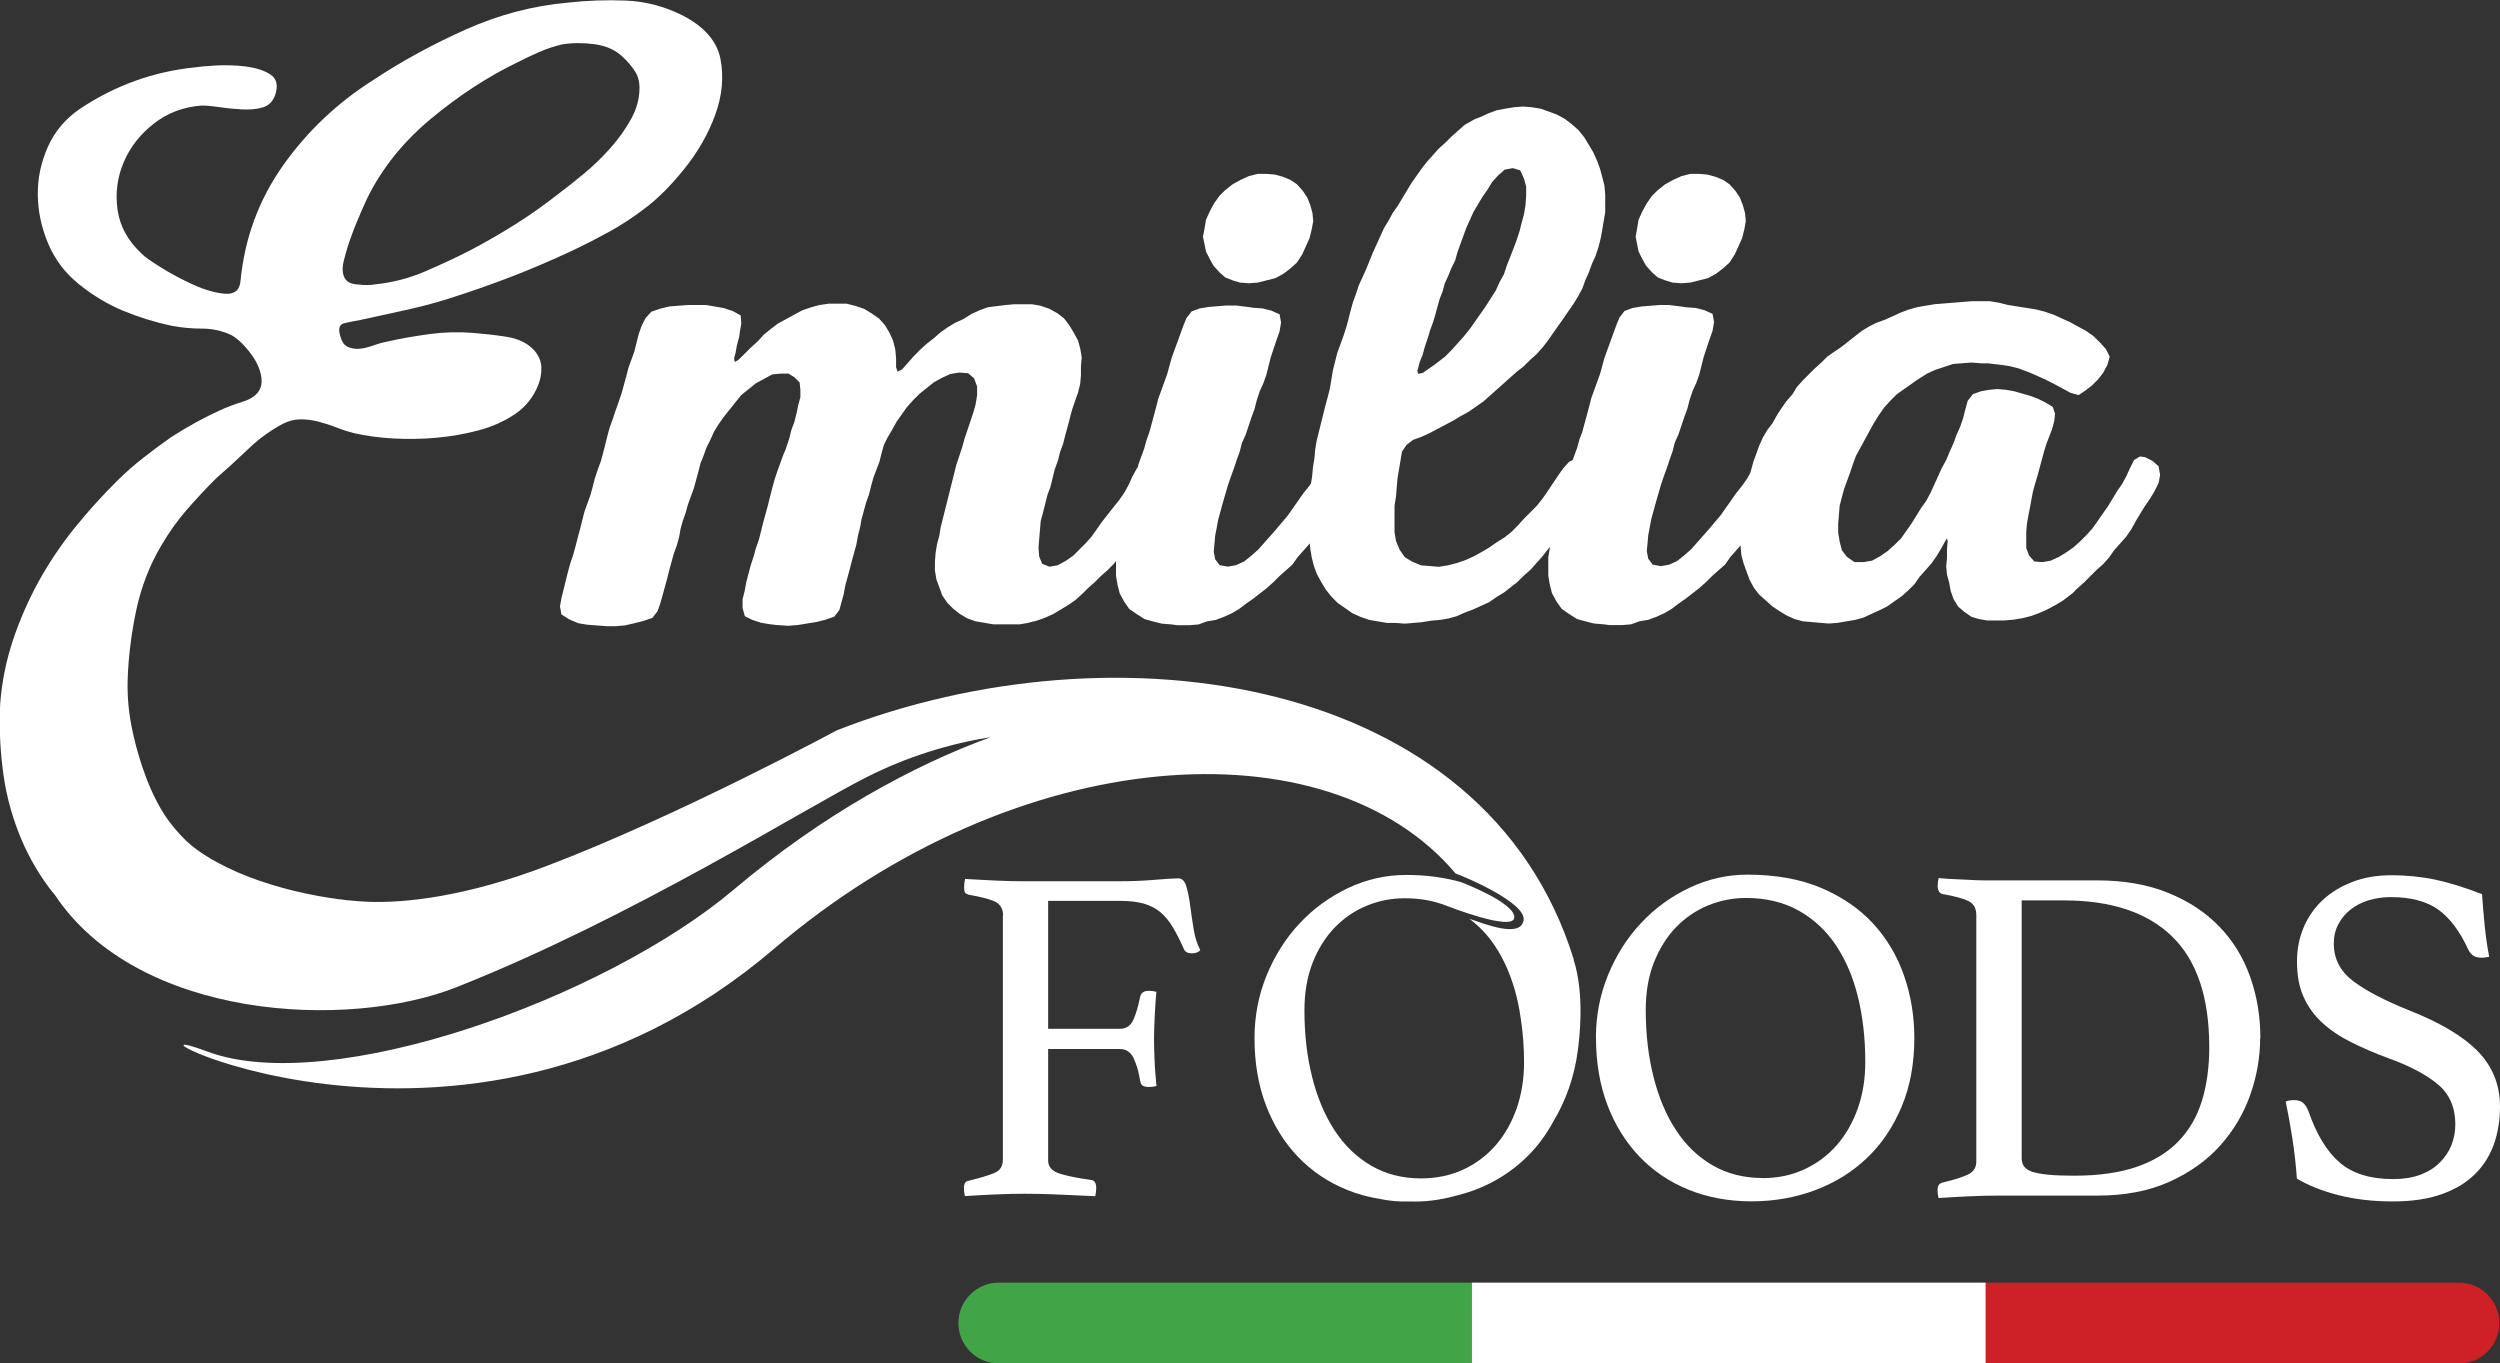 <?xml version="1.0" encoding="UTF-8"?><svg id="Layer_1" xmlns="http://www.w3.org/2000/svg" viewBox="0 0 257.36 140.36"><rect x="0" y="0" width="257.36" height="140.36" fill="#333333" stroke="none"/><defs><style>.cls-1{fill:#fff;}.cls-2{fill:#41a548;}.cls-3{fill:#cd2027;}</style></defs><g><g><path class="cls-1" d="M181.45,121.28c1.56,0,2.99-.3,4.29-.9,1.3-.6,2.41-1.43,3.34-2.49,.93-1.06,1.65-2.33,2.17-3.79,.52-1.46,.77-3.06,.77-4.79,0-2.39-.25-4.61-.75-6.66-.5-2.05-1.26-3.82-2.27-5.34-1.01-1.51-2.29-2.7-3.84-3.57-1.55-.86-3.35-1.3-5.41-1.3-1.36,0-2.67,.26-3.92,.77-1.25,.52-2.34,1.26-3.29,2.24-.95,.98-1.7,2.19-2.27,3.61-.57,1.43-.85,3.08-.85,4.94,0,2.46,.27,4.75,.8,6.86,.53,2.11,1.3,3.94,2.32,5.49,1.01,1.55,2.27,2.75,3.77,3.62,1.5,.86,3.21,1.3,5.14,1.3m-17.16-14.42c0-2.29,.42-4.46,1.25-6.48,.83-2.03,1.96-3.81,3.39-5.34,1.43-1.53,3.09-2.74,4.99-3.64,1.9-.9,3.89-1.35,5.99-1.35,2.89,0,5.42,.46,7.58,1.37,2.16,.92,3.95,2.15,5.36,3.69,1.41,1.55,2.47,3.33,3.17,5.36,.7,2.03,1.05,4.16,1.05,6.39,0,2.63-.43,4.98-1.3,7.06-.87,2.08-2.05,3.84-3.57,5.29-1.51,1.45-3.29,2.55-5.34,3.32-2.05,.77-4.23,1.15-6.56,1.15s-4.52-.4-6.48-1.2c-1.96-.8-3.65-1.94-5.06-3.42s-2.51-3.25-3.29-5.31-1.17-4.36-1.17-6.88"/><path class="cls-1" d="M227.43,107.81c0-5.12-1.27-8.92-3.82-11.4-2.54-2.48-6.26-3.72-11.15-3.72h-4.34v26.54c0,.33,.08,.62,.25,.85,.17,.23,.45,.42,.85,.55,.4,.13,.95,.23,1.65,.3,.7,.07,1.58,.1,2.64,.1,2.56,0,4.72-.31,6.48-.92s3.19-1.5,4.29-2.64c1.1-1.15,1.9-2.53,2.4-4.16,.5-1.63,.75-3.46,.75-5.49m5.24-.95c0,1.96-.34,3.91-1.02,5.84-.68,1.93-1.71,3.67-3.09,5.21-1.38,1.55-3.13,2.79-5.24,3.74-2.11,.95-4.58,1.42-7.41,1.42h-10.22c-.87,0-1.85,.02-2.94,.07s-2.16,.11-3.19,.18c-.07-.33-.1-.6-.1-.8,0-.47,.18-.73,.55-.8,1.23-.3,2.11-.58,2.64-.85,.53-.27,.8-.7,.8-1.3v-25.39c0-.66-.25-1.13-.75-1.4-.5-.27-1.4-.52-2.69-.75-.2-.03-.34-.13-.42-.3-.08-.17-.12-.35-.12-.55s.03-.46,.1-.8c.7,.07,1.3,.11,1.82,.12,.52,.02,1.01,.04,1.47,.07,.47,.03,.92,.05,1.37,.05h11.65c2.79,0,5.24,.43,7.36,1.3,2.11,.86,3.87,2.03,5.26,3.49,1.4,1.46,2.45,3.18,3.14,5.14,.7,1.96,1.05,4.06,1.05,6.28"/><path class="cls-1" d="M256.26,98.49c-.33,.07-.58,.1-.75,.1-.43,0-.75-.08-.95-.25-.2-.17-.35-.35-.45-.55-.87-1.9-1.9-3.28-3.09-4.14-1.2-.86-2.83-1.3-4.89-1.3-.8,0-1.55,.11-2.27,.32-.71,.22-1.34,.53-1.87,.95-.53,.42-.96,.92-1.27,1.52-.32,.6-.47,1.26-.47,2,0,1.56,.66,2.84,1.97,3.84,1.31,1,3.25,2.01,5.81,3.04,3.19,1.26,5.55,2.67,7.06,4.22,1.51,1.55,2.27,3.45,2.27,5.71,0,1.36-.21,2.64-.62,3.82-.42,1.18-1.06,2.21-1.95,3.09-.88,.88-2.02,1.57-3.42,2.07s-3.08,.75-5.04,.75c-2.06,0-3.93-.22-5.61-.65-1.68-.43-3.1-1-4.27-1.7-.1-1.4-.25-2.74-.45-4.04-.2-1.3-.43-2.59-.7-3.89,.23-.1,.52-.15,.85-.15,.4,0,.71,.09,.92,.27,.22,.18,.41,.47,.57,.87,.83,2.39,1.9,4.16,3.22,5.29,1.31,1.13,3.15,1.7,5.51,1.7,1.06,0,1.99-.15,2.79-.45,.8-.3,1.46-.71,2-1.25,.53-.53,.93-1.13,1.2-1.79,.26-.66,.4-1.38,.4-2.15,0-1.73-.59-3.09-1.77-4.09-1.18-1-2.87-1.9-5.06-2.69-1.43-.53-2.73-1.09-3.89-1.67-1.16-.58-2.16-1.25-2.99-2.02-.83-.76-1.47-1.65-1.92-2.67-.45-1.01-.67-2.22-.67-3.62,0-1.23,.22-2.39,.67-3.47,.45-1.08,1.1-2.02,1.94-2.82,.85-.8,1.87-1.43,3.07-1.89,1.2-.47,2.54-.7,4.04-.7s3.06,.15,4.49,.45c1.43,.3,3.04,.8,4.84,1.5,.07,1,.16,2.07,.27,3.22,.12,1.15,.27,2.22,.47,3.22"/></g><polygon class="cls-1" points="124.53 26.65 124.91 27.34 125.52 28.02 126.13 28.56 126.89 28.86 127.65 29.09 128.56 29.16 129.48 29.09 131.3 28.63 132.14 28.17 132.83 27.64 133.51 27.03 134.05 26.2 134.81 24.52 135.03 23.61 135.19 22.77 135.11 21.93 134.88 21.1 134.58 20.34 134.12 19.65 133.51 18.97 132.83 18.51 132.07 18.2 131.23 17.97 130.39 17.9 129.48 17.9 128.56 18.13 127.73 18.51 126.89 18.97 126.13 19.57 125.52 20.18 124.98 20.94 124.53 21.78 124.15 22.62 124 23.53 123.84 24.37 124.15 25.89 124.53 26.65"/><polygon class="cls-1" points="169.06 26.65 169.44 27.34 170.05 28.02 170.66 28.56 171.42 28.86 172.18 29.09 173.1 29.16 174.01 29.09 175.84 28.63 176.67 28.17 177.36 27.64 178.04 27.03 178.58 26.2 179.34 24.52 179.57 23.61 179.72 22.77 179.64 21.93 179.41 21.1 179.11 20.34 178.65 19.65 178.04 18.97 177.36 18.51 176.6 18.2 175.76 17.97 174.92 17.9 174.01 17.9 173.1 18.13 172.26 18.51 171.42 18.97 170.66 19.57 170.05 20.18 169.52 20.94 169.06 21.78 168.68 22.62 168.53 23.53 168.38 24.37 168.68 25.89 169.06 26.65"/><path class="cls-1" d="M146.13,37.32l.31-.76,.23-.84,.38-1.14,.15-.53,.31-.84,.23-.76,.46-1.67,.3-.76,.23-.84,.38-.84,.31-.76,.38-.76,.23-.84,.91-2.51,.76-1.68,.91-1.52,.53-.76,.46-.76,.61-.68,.69-.61,.84-.15,.76,.23,.38,.84,.23,.84v.91l-.07,.99-.15,.92-.23,.84-.23,.91-.3,.92-.31,.84-.69,1.75-.3,.91-.46,.84-.38,.84-1.07,1.68-1.6,2.28-.61,.76-.68,.76-.61,.68-.68,.68-.99,.76-1.3,.91-.46,.08-.08-.31,.23-.84h0Zm76.14,10.73l-.69-.61-.76-.38-.53-.07-.61,.38-.38,.76-.38,.84-.45,.84-.53,.76-.92,1.52-1.6,2.29-.61,.68-.68,.68-.68,.61-.76,.53-.76,.46-.83,.38-.84,.15-.84-.07-.53-.61-.3-.76v-1.67l.07-.84,.15-.84,.15-.76,.31-1.68,.23-.84,.23-.76,.68-2.51,.23-.76,.61-1.6,.23-.84,.07-.76-.23-.68-.76-.46-.76-.38-.84-.31-1.6-.46-.84-.15-.91-.08-.84,.08-.84,.15-.84,.3-.53,.69-.23,.84-.23,.91-.31,.91-.38,.84-.3,.84-.38,.84-.38,.91-.46,.84-1.14,2.51-.45,.84-.54,.76-.99,1.6-1.07,1.52-.69,.68-.68,.61-.76,.53-.84,.46-.84,.15h-.99l-.76-.53-.53-.68-.23-.91-.15-.91v-.91l.15-1.83,.23-.91,.23-.84,.61-1.68,.31-.91,.31-.84,1.83-3.35,.53-.84,.53-.76,.61-.68,.69-.69,1.52-1.07,.53-.38,1.07-.68,.84-.38,1.83-.61,1.9-.15,.99,.08h.69l1.29,.15,.99,.15,.91,.23,1.22,.46,1.52,.68,.91,.46,1.68,.91,.84,.23,.68-.46,.69-.53,.61-.61,.53-.68,.45-.84,.23-.84-.38-.76-.61-.68-.69-.68-.76-.53-1.67-.91-1.68-.76-.91-.31-.91-.23-2.89-.46-.92-.23-.91-.15h-1.9l-3.81,.31-.91,.15-.84,.15-.84,.23-.84,.31-1.68,.76-.84,.3-.76,.38-.76,.46-.68,.53-1.45,1.14-.68,.46-.76,.53-.61,.61-.68,.61-1.22,1.22-.61,.68-.46,.76-.61,.69-.53,.76-.45,.68-.46,.84-.53,.69-.45,.76-.38,.84-.61,1.68-.31,1.13-.3,.55-.53,.76-.61,.76-1.6,2.28-1.22,1.45-1.82,2.06-.69,.61-.76,.61-.84,.38-.84,.15-.84-.15-.46-.61-.15-.76,.15-1.68,.15-.76,.15-.84,.46-1.68,.53-1.83,.3-.91,.31-.84,.3-.91,.3-.84,.23-.91,.38-.84,.61-1.82,.31-.84,.23-.91,.31-.91,.38-.84,.3-.84,.46-1.83,.61-1.83,.3-.84,.15-.91-.15-.84-.84-.38-.91-.23-.99-.07-.53-.08-1.22-.15h-.99l-1.83,.15-.91,.15-.84,.31-.53,.69-.31,.76-1.22,3.35-.46,1.68-.91,2.51-.23,.91-.68,2.51-.31,.84-.23,.84-.46,1.26-.38,.19-.61,.68-.53,.76-1.07,1.6-.53,.76-.61,.76-1.3,1.3-.61,.68-.68,.68-.68,.54-.84,.53-.76,.53-.76,.45-.84,.46-.84,.38-.91,.31-.91,.23-.91,.15-1.83-.15-.92-.38-.76-.46-.53-.76-.38-.91-.15-.91v-2.74l.15-.91,.08-.99,.08-.91,.46-2.74,.46-.68,.68-.53,.84-.3,.84-.38,.84-.45,1.6-.84,.76-.46,.84-.46,1.52-1.06,3.42-3.05,.68-.53,.69-.68,.68-.61,.61-.68,.53-.68,1.07-1.53,.38-.53,.68-.99,.53-.76,.46-.76,.46-.84,.3-.84,.38-.84,.3-.84,.38-.84,.3-.91,.23-.91,.15-.84,.31-1.83v-1.82l-.08-.91-.23-.91-.23-.84-.31-.84-.38-.84-.91-1.52-.61-.76-.69-.61-.69-.53-.83-.46-1.68-.61-.91-.15-.92-.07-.91,.07-.91,.15-.84,.15-.84,.31-.84,.38-.61,.23-1.07,.61-1.37,1.22-.61,.61-.68,.61-1.22,1.37-.53,.68-1.07,1.52-1.37,2.28-.53,.76-.46,.84-.46,.76-1.14,2.51-.68,1.68-.76,1.67-.3,.92-.31,.84-.23,.84-.23,.92-.23,.84-.3,.91-.61,1.67-.46,1.83-.3,1.83-.23,.91-.23,.84-.91,3.66-.15,.91-.08,.92-.15,.91-.08,.91-.12,.73-.18,.26-.61,.76-1.6,2.28-1.22,1.45-1.82,2.06-.69,.61-.76,.61-.84,.38-.84,.15-.84-.15-.46-.61-.15-.76,.15-1.68,.15-.76,.15-.84,.46-1.68,.53-1.83,.31-.91,.31-.84,.3-.91,.31-.84,.23-.91,.38-.84,.61-1.82,.31-.84,.23-.91,.3-.91,.38-.84,.3-.84,.46-1.83,.61-1.83,.3-.84,.15-.91-.15-.84-.84-.38-.91-.23-.99-.07-.53-.08-1.22-.15h-.99l-1.83,.15-.91,.15-.84,.31-.53,.69-.31,.76-1.22,3.35-.46,1.68-.91,2.51-.23,.91-.68,2.51-.3,.84-.23,.84-.61,1.68-.04,.24-.11,.14-.46,.84-.38,.84-.46,.84-.53,.76-.61,.76-1.14,1.45-1.07,1.52-.61,.69-1.29,1.29-.76,.53-.84,.46-.84,.15-.76-.3-.31-.76-.07-.91,.23-2.74,.23-.84,.46-1.83,.31-.84,.45-1.83,.31-.84,.23-.91,.31-.84,.23-.91,.23-.84,.46-1.75,.31-.91,.3-.84,.23-.91,.08-.92v-.91l.08-.91-.15-.91-.23-.84-.46-.84-.46-.76-.53-.68-.68-.53-.84-.46-.91-.31-.84-.15h-1.83l-.91,.08-1.83,.23-.84,.31-.84,.38-.84,.53-.84,.38-.76,.46-.76,.53-.69,.61-.68,.53-.68,.61-.68,.69-1.22,1.37-.46,.23-.15-.46v-.91l-.08-.91-.23-.91-.38-.84-.46-.76-.61-.68-.76-.53-.76-.46-.91-.31-.91-.23h-1.83l-.99,.15-.84,.23-.91,.31-2.51,1.37-.69,.53-.76,.61-.61,.68-.68,.61-1.3,1.29-.38,.23-.08-.38,.15-.53,.15-.84,.23-.84,.07-.53,.15-.84-.07-.84-.84-.46-.91-.3-1.82-.31h-1.9l-1.9,.15-.92,.23-.91,.31-.61,.69-.38,.76-.3,.84-.46,1.83-.61,1.68-.23,.91-.46,1.67-.31,.91-.3,.84-.3,.91-.31,.84-.23,.84-.46,1.83-.23,.84-.31,.84-.31,.92-.23,.91-.23,.84-.61,1.68-.46,1.83-.23,.84-.23,.91-.23,.84-.31,.91-.23,.84-.68,2.74-.15,.84,.15,.83,.84,.53,.91,.38,.92,.15,1.98,.15h.99l.91-.08,.99-.23,.91-.23,.91-.31,.53-.68,.3-.84,.69-2.51,.23-.92,.46-1.67,.31-.84,.23-.84,.15-.84,.23-.84,.3-.84,.23-.84,.61-1.68,.46-1.68,.23-.91,.31-.76,.3-.84,.38-.76,.38-.84,.46-.76,.53-.76,1.83-2.29,1.52-1.22,1.68-.91,.91-.08h.76l.61,.38,.53,.53,.08,.76v.76l-.23,.84-.15,.76-.23,.91-.31,.84-.23,.91-.38,1.14-.23,.53-.61,1.68-.3,.91-.23,.84-.46,1.83-.46,1.68-.46,1.83-.3,.84-.23,.84-.3,.91-.46,1.75-.15,.84-.23,.91v.91l.23,.84,.76,.38,.91,.3,.91,.15,.68,.08,1.22,.08,.99-.08,1.9-.31,.91-.23,.92-.31,.53-.69,.46-1.68,.15-.84,.46-1.68,.23-.91,.15-.53,.31-1.14,.15-.84,.23-.91,.15-.84,.46-1.68,.3-.84,.23-.91,.23-.84,.61-1.6,.23-.91,.23-.84,.38-.76,.45-.76,.46-.84,1.07-1.52,.68-.76,.61-.61,1.52-1.22,.84-.46,.84-.38,.91-.15,.92,.07,.61,.53,.31,.84v.91l-.15,.91-.23,.84-.92,2.74-.23,.84-.61,1.83-1.6,6.39-.15,.91-.23,.84-.15,.91-.07,.91v.91l.15,.91,.61,1.67,.53,.76,.61,.61,.68,.53,.76,.45,.84,.3,1.83,.31h2.74l.84-.15,.91-.23,.84-.3,.84-.38,1.52-.91,.76-.53,.68-.61,.61-.61,.69-.61,.61-.61,.69-.61,.68-.68,.22-.29v1.51l.15,.91,.23,.91,.45,.84,.53,.76,.76,.53,.84,.53,.84,.23,.91,.23,.99,.08,.61,.08h1.29l.91-.08,.84-.31,.91-.15,.83-.31,.84-.38,.76-.45,.69-.53,.76-.53,1.37-1.07,.68-.61,.61-.61,1.37-1.22,.53-.76,1.22-1.37,.03-.04,.04,.5,.15,.91,.23,.91,.31,.84,.46,.84,.46,.76,.61,.76,.61,.61,1.52,1.06,.84,.38,.91,.31,1.83,.31h.91l.91,.07,1.75-.15,.91-.15,.91-.08,.91-.15,.84-.23,.84-.38,.84-.31,1.67-.76,.76-.53,.76-.46,1.37-1.07,.69-.68,.69-.61,1.22-1.37,.53-.68,.25-.3-.18,1.06v1.9l.15,.91,.23,.91,.46,.84,.53,.76,.76,.53,.84,.53,.84,.23,.91,.23,.99,.08,.61,.08h1.29l.92-.08,.84-.31,.91-.15,.84-.31,.84-.38,.76-.45,.69-.53,.76-.53,1.37-1.07,.69-.61,.61-.61,1.37-1.22,.53-.76,1.06-1.2v.13l.08,.91,.23,.84,.61,1.67,.46,.84,.53,.68,1.37,1.22,.68,.46,.76,.46,.84,.38,.84,.23,2.66,.23,.91-.07,1.83-.31,.84-.23,1.68-.77,.76-.38,1.52-1.07,.68-.61,.61-.61,.53-.76,1.22-1.37,.53-.76,.46-.76,.46-.84,.15-.23,.07,.3-.07,.84v.91l-.08,.84,.08,.84,.23,.84,.15,.84,.3,.84,.46,.76,.61,.53,.76,.53,.76,.23,.84,.15h1.83l.91-.08,.92-.15,.91-.23,.84-.31,.84-.38,.84-.45,.76-.46,.99-.76,.45-.46,.69-.61,1.29-1.29,.69-.61,.61-.68,.53-.76,1.22-1.37,.53-.76,.46-.84,.92-1.52,.53-.76,.46-.76,.46-.91,.15-.84-.15-.84h0Z"/><g><path class="cls-1" d="M35.35,27.03c.09-.39,.19-.78,.31-1.18,.27-.92,.6-1.84,.97-2.75,.37-.91,.76-1.81,1.17-2.69,1.52-3.08,3.71-5.82,6.58-8.2,2.87-2.38,5.82-4.31,8.88-5.79,.75-.38,1.48-.73,2.21-1.05,.73-.32,1.51-.58,2.35-.79,1.03-.18,2.15-.19,3.37-.03,1.22,.16,2.2,.61,2.96,1.35,.45,.42,.84,.88,1.18,1.39,.34,.5,.51,1.1,.5,1.79,0,1.06-.28,2.11-.85,3.15-.57,1.04-1.28,2.04-2.14,3.01-.86,.97-1.77,1.85-2.73,2.64s-1.82,1.48-2.59,2.05c-1.43,1.13-2.9,2.17-4.42,3.13-1.52,.96-3.08,1.86-4.68,2.7-1.49,.77-3.05,1.49-4.68,2.19-1.63,.7-3.3,1.13-5.03,1.31-.61,.11-1.2,.12-1.78,.03-.57-.02-.96-.14-1.19-.35-.23-.21-.37-.48-.43-.82-.06-.33-.05-.7,.04-1.09m126.65,71.71c-9.08-29.31-47.18-34.77-75.85-23.56,0,0-16.24,8.78-29.88,13.97-8.2,3.12-14.54,3.85-18.47,3.68-4.83-.21-12.64-1.84-17.49-5.33-.39-.28-.76-.59-1.1-.9-.81-.79-1.63-1.72-2.31-2.78-2.06-3.21-3-7.38-3.21-8.34-.42-1.83-.6-3.66-.55-5.49,.08-2.39,.38-4.79,.89-7.19,.52-2.41,1.37-4.62,2.58-6.65,.77-1.32,1.63-2.54,2.6-3.65,.96-1.11,1.97-2.19,3.04-3.26,1.08-.94,2.19-1.95,3.31-3.02,1.12-1.07,2.32-1.94,3.58-2.6,.57-.29,1.16-.44,1.75-.45,.59-.01,1.22,.07,1.87,.23,.65,.17,1.28,.37,1.89,.61,.6,.24,1.2,.43,1.79,.58,1.24,.28,2.6,.47,4.08,.55,1.48,.08,2.97,.06,4.44-.08,1.48-.13,2.92-.39,4.32-.76,1.4-.37,2.66-.94,3.78-1.7,.5-.34,.96-.76,1.37-1.27,.41-.51,.73-1.07,.97-1.67,.24-.61,.35-1.22,.33-1.84-.02-.62-.26-1.2-.73-1.75-.69-.75-1.67-1.22-2.92-1.41-1.25-.19-2.39-.31-3.4-.39-1.46-.12-2.94-.08-4.44,.12-1.5,.2-2.97,.46-4.41,.78-.42,.08-.89,.21-1.39,.39-.5,.18-.97,.3-1.39,.34-.43,.04-.83-.01-1.2-.17-.37-.15-.64-.5-.79-1.03-.27-.83-.15-1.3,.36-1.42s1.1-.24,1.77-.36c1.5-.33,3-.65,4.47-.98,1.48-.32,2.93-.7,4.35-1.14,2.25-.71,4.43-1.47,6.54-2.28,2.11-.81,4.23-1.72,6.37-2.72,1.27-.6,2.53-1.25,3.79-1.94,1.25-.69,2.46-1.48,3.62-2.37,1.33-.98,2.7-2.35,4.11-4.1,1.41-1.75,2.48-3.61,3.19-5.58,.72-1.97,.89-3.88,.54-5.73-.36-1.84-1.67-3.35-3.94-4.51-1.85-.92-3.79-1.43-5.8-1.51-2.02-.08-4.01-.01-5.97,.21-3.57,.32-7.06,1.23-10.45,2.74-3.39,1.51-6.58,3.24-9.54,5.2-3.72,2.35-6.83,5.29-9.33,8.82-2.5,3.54-3.96,7.5-4.38,11.89-.08,.95-.62,1.39-1.6,1.32-.98-.08-2.07-.39-3.26-.93-1.19-.54-2.31-1.14-3.37-1.8-1.05-.66-1.7-1.12-1.94-1.39-1.42-1.31-2.25-2.83-2.49-4.53-.24-1.71-.03-3.34,.64-4.9,.66-1.56,1.7-2.88,3.1-3.97,1.4-1.09,3.03-1.71,4.88-1.85,.44-.01,1.04,.04,1.81,.15,.77,.12,1.55,.2,2.34,.24,.79,.05,1.5-.01,2.13-.19,.63-.17,1.07-.59,1.32-1.27,.33-.99,.17-1.7-.47-2.12-.64-.42-1.47-.69-2.49-.83-1.02-.13-2.06-.16-3.12-.11-1.05,.06-1.79,.13-2.22,.2-4.24,.44-8.15,1.85-11.74,4.23-1.51,1.02-2.62,2.32-3.34,3.92-.72,1.6-1.07,3.25-1.05,4.97,.02,1.72,.38,3.39,1.07,5.02,.69,1.63,1.73,3.01,3.12,4.14,1.46,1.18,2.98,2.1,4.57,2.76,1.59,.66,3.26,1.18,5.01,1.56,1.03,.19,2.08,.29,3.15,.29s2.08,.23,3.03,.68c.35,.19,.73,.5,1.15,.92,.42,.43,.8,.91,1.15,1.44,.34,.53,.58,1.09,.71,1.66,.13,.57,.11,1.06-.07,1.47-.27,.61-.86,1.06-1.78,1.35-.92,.29-1.7,.58-2.33,.88-1.62,.73-3.31,1.65-5.05,2.77-.95,.67-1.89,1.36-2.82,2.09-.94,.73-1.83,1.51-2.68,2.35-1.55,1.53-3.03,3.16-4.44,4.91-1.41,1.75-2.65,3.6-3.72,5.54-1.06,1.94-1.95,3.96-2.64,6.05-.69,2.09-1.13,4.25-1.3,6.47-.11,2.21-.03,4.45,.25,6.71,.27,2.27,.81,4.44,1.62,6.52,.8,2.08,1.86,4,3.18,5.77,.18,.24,.37,.46,.56,.69,8.51,12.85,30.09,13.99,41.38,9.52,18.06-7.15,35.9-18.45,42.27-21.65,4.1-2.06,8.4-3.4,12.72-4.09-7.96,2.9-17.31,7.97-26.44,15.68-13.35,11.28-41.62,21.41-54.22,16.69-12.6-4.73,25.8,17.2,58.32-10.56,25.04-21.38,57.02-23.39,70.19-7.76,.95,.32,7.34,3.03,6.99,4.83-.35,1.84-4.01,.34-5.57-.17,1,.75,1.87,1.66,2.6,2.75,1.01,1.51,1.77,3.29,2.27,5.34,.11,.45,.2,.92,.29,1.39,0,.07,.02,.14,.03,.22,.01,.11,.05,.33,.1,.62,.21,1.41,.33,2.88,.33,4.43,0,1.73-.26,3.33-.77,4.79-.52,1.46-1.24,2.73-2.17,3.79-.93,1.06-2.05,1.9-3.34,2.49-.64,.3-1.32,.52-2.03,.67-.02,0-.05,0-.07,.01-.7,.14-1.43,.22-2.2,.22-1.93,0-3.64-.43-5.14-1.3-1.5-.87-2.75-2.07-3.77-3.62-1.01-1.55-1.79-3.37-2.32-5.49-.53-2.11-.8-4.4-.8-6.86,0-1.86,.28-3.51,.85-4.94,.56-1.43,1.32-2.63,2.27-3.62,.95-.98,2.05-1.73,3.29-2.24,1.25-.52,2.55-.77,3.92-.77,1.6,0,3.03,.27,4.32,.78,0,0,6.78,2.67,6.95,1.23,.17-1.53-5.49-3.68-5.51-3.68-1.69-.47-3.54-.73-5.61-.73s-4.09,.45-5.99,1.35c-1.89,.9-3.56,2.11-4.99,3.64-1.43,1.53-2.56,3.31-3.39,5.34-.83,2.03-1.25,4.19-1.25,6.48,0,2.53,.39,4.82,1.17,6.88,.78,2.06,1.88,3.83,3.29,5.31,1.41,1.48,3.1,2.62,5.06,3.42,1.08,.44,2.23,.75,3.43,.94,.91,.19,1.88,.29,2.92,.25,.04,0,.08,0,.13,0h.02c1.46,.06,3-.13,4.53-.54,.68-.17,1.36-.36,2.02-.6,2.05-.76,3.82-1.87,5.34-3.32,1.15-1.1,2.11-2.38,2.89-3.84,1.23-2.05,2.12-4.47,2.49-7.28,.13-1.02,.74-5.65-.45-9.35"/><path class="cls-1" d="M103.26,94.24c0-.66-.26-1.12-.77-1.39-.51-.26-1.43-.51-2.75-.74-.23-.07-.37-.16-.42-.27-.05-.12-.07-.31-.07-.57,0-.2,.03-.46,.1-.79,1.09,.07,2.14,.12,3.17,.17,1.02,.05,2,.07,2.92,.07h9.8c1.29,0,2.51-.05,3.66-.15,1.15-.1,1.95-.15,2.38-.15,.4,0,.68,.27,.84,.82,.17,.54,.3,1.2,.4,1.96,.1,.76,.21,1.56,.35,2.4,.13,.84,.36,1.58,.69,2.2-.1,.13-.23,.22-.4,.27-.17,.05-.33,.07-.5,.07-.39,0-.66-.15-.79-.45-.39-.89-.78-1.65-1.16-2.28-.38-.63-.81-1.14-1.29-1.53-.48-.4-1.05-.68-1.71-.87-.66-.18-1.49-.27-2.48-.27h-7.33v13.17h7.38c.66,0,1.13-.32,1.41-.97,.28-.64,.5-1.41,.67-2.3,.1-.43,.39-.64,.89-.64,.26,0,.53,.03,.79,.1-.07,.73-.12,1.56-.17,2.5-.05,.94-.07,1.76-.07,2.45,0,.56,.02,1.24,.05,2.03,.03,.79,.1,1.7,.2,2.72-.26,.07-.51,.1-.74,.1-.26,0-.48-.04-.64-.12-.16-.08-.26-.26-.3-.52-.13-.86-.35-1.62-.65-2.28-.3-.66-.78-.99-1.44-.99h-7.38v11.49c0,.66,.42,1.11,1.26,1.36,.84,.25,1.87,.45,3.1,.62,.4,.03,.59,.31,.59,.84,0,.23-.03,.51-.1,.84-.69-.03-1.44-.07-2.23-.1-.66-.03-1.43-.07-2.3-.1-.87-.03-1.79-.05-2.75-.05-.89,0-1.9,.02-3.02,.07-1.12,.05-2.16,.11-3.12,.17-.07-.33-.1-.59-.1-.79,0-.5,.16-.76,.5-.79,1.09-.27,1.95-.52,2.57-.77,.63-.25,.94-.7,.94-1.36v-25.2h0Z"/></g></g><g><path class="cls-2" d="M102.82,132.04h48.72v8.32h-48.72c-2.29,0-4.16-1.86-4.16-4.16h0c0-2.29,1.86-4.16,4.16-4.16Z"/><path class="cls-3" d="M204.41,132.04h48.72c2.29,0,4.16,1.86,4.16,4.16h0c0,2.29-1.86,4.16-4.16,4.16h-48.72v-8.32h0Z"/><rect class="cls-1" x="151.53" y="132.04" width="52.88" height="8.32"/></g></svg>